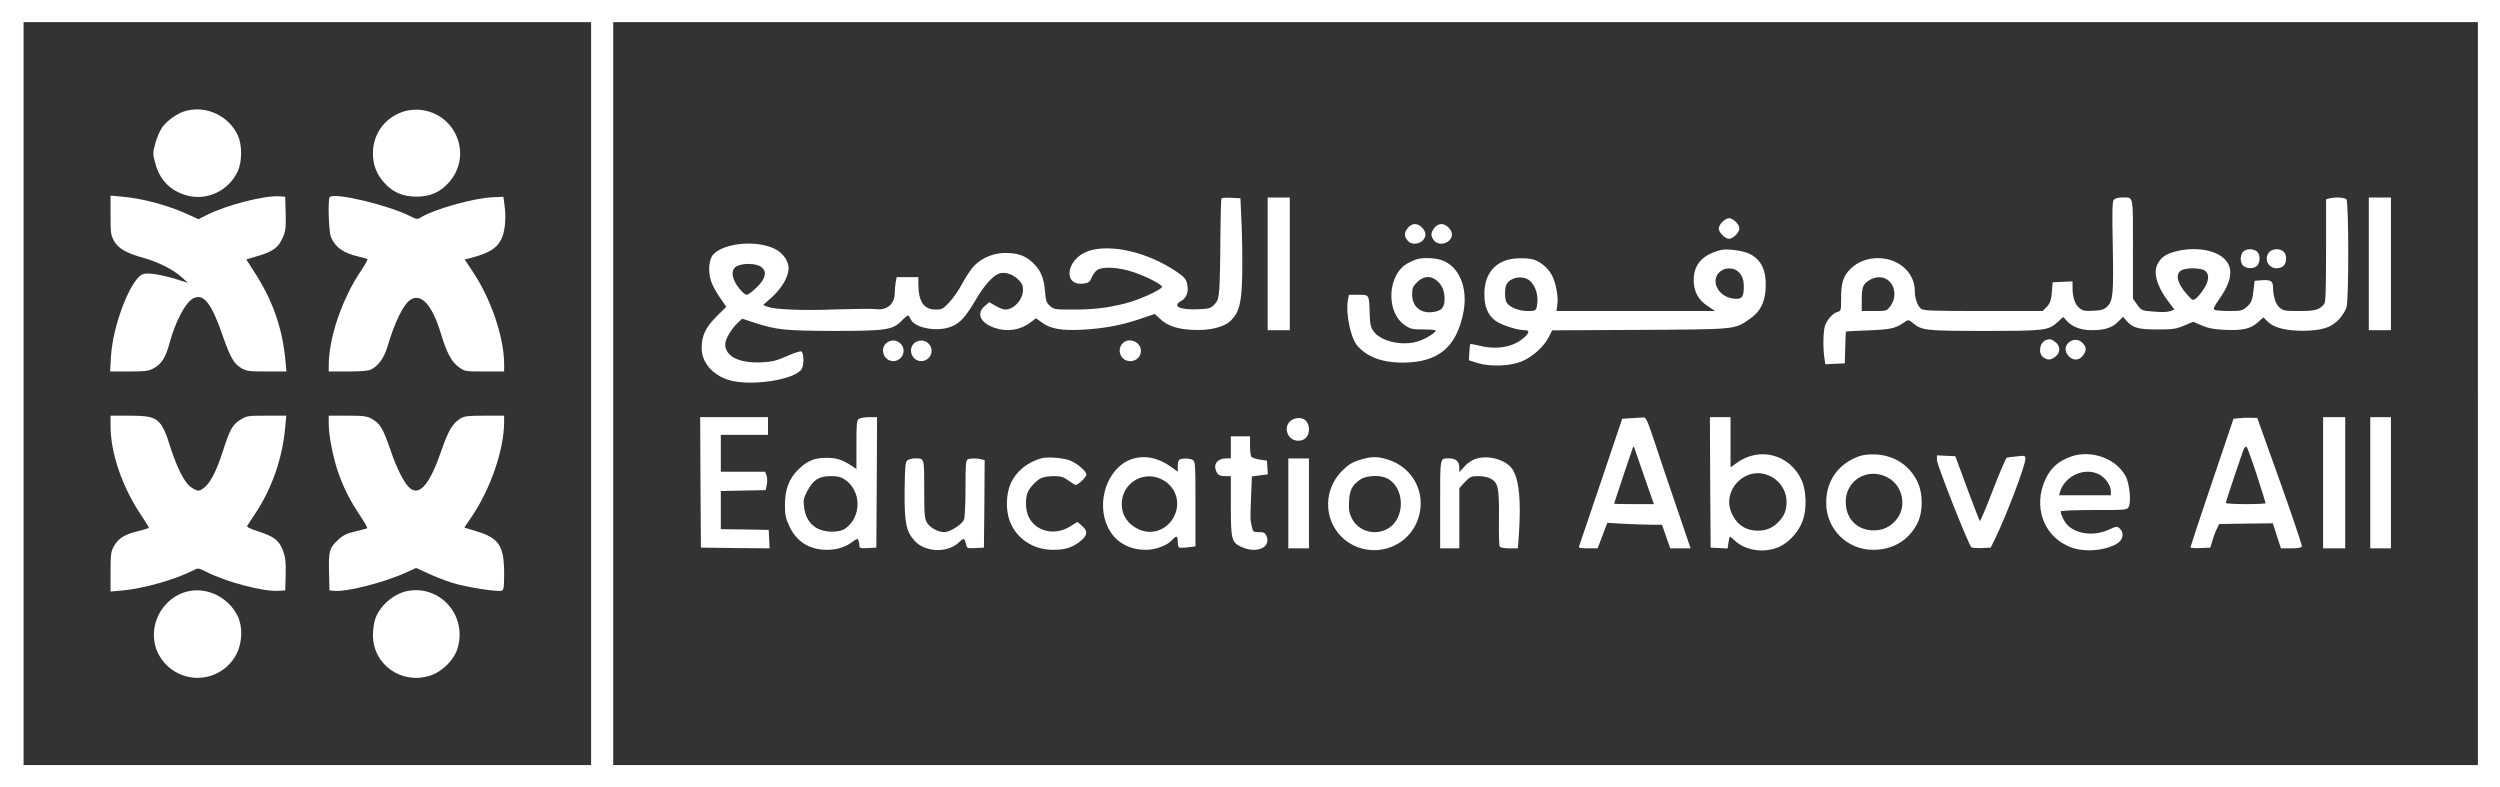 <?xml version="1.0" encoding="utf-8"?>
<!-- Generator: Adobe Illustrator 27.6.1, SVG Export Plug-In . SVG Version: 6.00 Build 0)  -->
<svg version="1.1" id="Layer_1" xmlns="http://www.w3.org/2000/svg" xmlns:xlink="http://www.w3.org/1999/xlink" x="0px" y="0px"
	 viewBox="0 0 1696 534" style="enable-background:new 0 0 1696 534;" xml:space="preserve">
<rect x="0" y="0" width="1696" height="534" fill="#333333" stroke="none"/>
<style type="text/css">
	.st0{fill:#FFFFFF;}
</style>
<g transform="translate(0,712) scale(0.1,-0.1)">
	<path class="st0" d="M0,4450V1780h8480h8480v2670v2670H8480H0V4450z M4010,4450V1930H2085H160v2520v2520h1925h1925V4450z
		 M16810,4450V1930h-6325H4160v2520v2520h6325h6325V4450z"/>
	<path class="st0" d="M1265,6369c-58-14-132-66-166-115c-16-24-37-73-46-109c-17-62-17-69,0-131c29-113,101-187,211-219
		c138-40,288,30,349,164c30,64,30,178,1,242C1553,6332,1405,6404,1265,6369z"/>
	<path class="st0" d="M2750,6367c-134-38-220-150-220-287c0-78,24-141,76-199c59-66,127-95,219-95s160,29,219,95
		c165,183,51,470-195,494C2819,6378,2775,6374,2750,6367z"/>
	<path class="st0" d="M750,5660c0-125,2-136,25-177c31-51,82-80,200-113c97-27,201-79,258-131l42-38l-77,24c-99,31-189,46-225,36
		c-81-21-207-340-220-558l-6-103h129c115,0,133,3,169,23c53,30,78,71,105,169c40,148,108,276,161,304c70,36,125-34,200-254
		c51-146,76-191,127-220c36-20,54-22,172-22h133l-7,77c-20,217-87,409-212,600l-53,83l84,25c100,31,135,57,164,125
		c19,43,21,66,19,163l-3,112l-39,3c-97,8-360-59-492-126l-58-29l-72,33c-136,62-303,107-447,120l-77,7V5660z"/>
	<path class="st0" d="M2237,5783c-14-14-7-233,8-271c30-70,83-108,185-132c30-7,58-15,62-17c5-2-15-38-43-80
		c-129-190-219-456-219-644v-39h130c95,0,139,4,159,14c50,26,89,82,111,159c46,157,105,279,152,312c73,51,151-34,208-225
		c39-130,73-195,121-229c42-31,42-31,176-31h133v49c0,181-89,444-214,630l-54,81l42,10c122,32,178,66,207,128c25,51,34,142,22,227
		l-8,60l-70-3c-131-5-403-82-492-138c-21-13-28-12-71,10C2633,5729,2269,5816,2237,5783z"/>
	<path class="st0" d="M750,4231c0-183,78-412,205-602c30-45,55-85,55-89c0-3-34-14-75-24c-89-21-132-48-162-101c-20-36-23-54-23-174
		v-134l78,7c146,13,357,73,482,136c34,18,35,18,91-10c138-70,388-135,489-128l45,3l3,106c2,89-1,116-18,163c-27,70-58,95-168,131
		c-56,18-80,30-75,38c5,7,29,44,54,82c115,174,185,375,204,588l7,77h-134c-130,0-135-1-179-29c-52-32-70-65-118-215
		c-41-127-81-206-121-240c-38-31-45-32-87-6c-52,31-105,138-163,325c-12,39-33,85-47,104c-39,51-75,61-218,61H750V4231z"/>
	<path class="st0" d="M2230,4246c0-77,27-218,60-318c37-109,82-201,153-306c30-45,52-84,48-86c-3-2-39-11-80-21c-59-14-84-26-117-57
		c-59-55-65-75-62-218l3-125l29-3c84-10,344,56,495,126l64,29l81-37c45-21,118-49,164-64c92-29,308-63,335-53c15,5,17,22,17,115
		c0,188-34,241-185,287l-85,26l49,72c129,190,221,458,221,645v42h-132c-113,0-138-3-164-19c-53-32-84-85-129-216
		c-78-228-148-312-214-257c-38,32-89,131-132,259c-50,145-70,179-124,210c-36,20-54,23-167,23h-128V4246z"/>
	<path class="st0" d="M1283,3110c-188-38-294-251-210-423c34-68,91-120,164-147c143-53,303,11,370,148c37,76,40,183,5,253
		C1552,3064,1412,3136,1283,3110z"/>
	<path class="st0" d="M2761,3110c-93-20-185-100-215-188c-9-25-16-75-16-111c0-199,192-336,386-275c84,26,166,108,189,189
		C3170,2947,2983,3155,2761,3110z"/>
	<path class="st0" d="M8287,5774c-4-4-7-125-8-268c0-144-4-298-7-343c-6-72-11-86-35-110c-24-25-36-28-105-31c-130-6-184,21-117,58
		c36,20,51,64,38,116c-7,32-20,46-73,82c-193,131-445,190-596,139c-153-52-178-244-28-220c31,5,39,12,51,43c9,21,27,44,41,51
		c40,22,146,15,238-16c86-28,194-83,197-100c3-18-160-92-251-114c-127-31-211-41-354-41c-119,0-129,1-154,24c-25,21-29,33-35,103
		c-8,93-31,144-87,195c-50,45-100,62-182,62c-79,0-159-33-212-88c-19-19-55-73-79-118c-24-46-65-104-90-130c-41-44-49-48-92-48
		c-80,0-116,53-117,173v47h-74h-73l-7-37c-3-21-6-53-6-71c0-74-54-120-128-109c-20,3-140,2-266-2c-235-9-418-1-470,18l-29,12l61,54
		c67,62,112,139,112,195c0,47-34,98-85,127c-118,66-349,49-426-33c-30-32-37-114-15-182c9-27,36-77,60-111l43-62l-67-67
		c-74-74-100-130-100-214c0-94,71-179,178-214c147-49,461-1,502,75c16,30,13,111-4,117c-8,3-52-11-97-32c-69-30-97-38-169-42
		c-152-8-250,39-250,122c0,35,40,104,87,148l28,26l85-28c148-48,210-54,535-55c355,0,399,7,459,66c21,22,42,39,46,39s12-12,18-26
		c29-62,188-89,282-47c57,25,93,66,163,185c55,94,115,160,157,173c37,12,88-4,125-39c28-27,35-41,35-71c0-67-61-135-121-135
		c-12,0-41,11-65,25l-43,25l-30-26c-60-50-31-115,66-148c87-30,175-16,246,38l35,27l42-30c58-42,131-55,270-48c152,9,262,29,390,72
		l104,35l31-29c51-50,118-74,226-79c118-6,217,19,262,66c55,57,70,120,74,302c2,91,0,246-4,345l-8,180l-60,3
		C8321,5780,8291,5778,8287,5774z M5164,5309c29-23,33-47,11-88c-16-32-92-101-110-101c-16,0-59,48-79,87c-25,50-21,90,12,107
		C5040,5337,5132,5334,5164,5309z"/>
	<path class="st0" d="M8600,5330v-450h75h75v450v450h-75h-75V5330z"/>
	<path class="st0" d="M14340,5765c-10-13-12-78-7-308c6-328,2-376-36-415c-23-22-38-27-94-30c-58-3-72-1-95,17c-31,24-48,75-48,139
		v43l-67-3l-68-3l-3-40c-4-76-13-103-39-129l-26-26h-401c-344,0-405,2-423,15c-24,17-43,71-43,120c0,58-22,110-64,151
		c-96,97-276,97-372,0c-50-50-64-93-64-203c0-79-1-83-24-89c-31-8-70-51-85-93c-12-37-15-142-5-215l7-47l66,3l66,3l3,108
		c1,59,4,108,5,108c1,1,72,5,157,8c158,7,181,13,251,63c14,9,23,7,48-15c59-49,87-52,486-52c410,0,430,3,494,60l38,35l24-27
		c38-41,96-63,169-63c88,0,138,16,179,57l34,34l21-25c43-50,81-61,211-61c107,0,127,3,182,26l61,26l59-25c45-19,81-26,158-30
		c120-5,173,7,223,52l37,33l28-28c40-41,123-63,237-63c131,1,195,21,248,78c22,24,45,61,51,82c16,57,15,716-1,732
		c-13,13-78,16-115,6l-23-6v-347c0-263-3-351-12-363c-33-40-60-48-170-48c-96,0-109,2-133,23c-27,23-44,76-45,139c0,43-17,52-86,46
		l-39-3l-6-55c-8-77-16-96-50-125c-28-23-39-25-117-25c-48,0-93,4-99,8c-10,6-1,25,32,72c88,125,99,215,32,277c-65,59-194,79-321,49
		c-69-17-105-40-129-87c-31-59-4-154,74-256l40-53l-28-11c-17-6-59-8-111-3c-83,6-84,7-113,47l-29,40v337c0,378,6,350-75,350
		C14369,5780,14348,5774,14340,5765z M14958,5284c32-22,29-70-9-127c-17-26-41-54-53-63c-20-14-23-13-57,26c-71,78-85,144-37,168
		C14837,5305,14932,5303,14958,5284z M12793,5229c63-32,78-124,31-186c-25-33-25-33-110-33h-84v76c0,86,8,107,53,134
		C12719,5242,12761,5245,12793,5229z"/>
	<path class="st0" d="M16070,5330v-450h75h75v450v450h-75h-75V5330z"/>
	<path class="st0" d="M11685,5615c-14-13-25-33-25-45c0-27,43-70,70-70s70,43,70,70s-43,70-70,70C11719,5640,11698,5629,11685,5615z
		"/>
	<path class="st0" d="M9551,5574c-26-33-26-55-3-85c37-45,122-16,122,41c0,31-39,70-70,70C9581,5600,9564,5591,9551,5574z"/>
	<path class="st0" d="M9731,5574c-26-33-26-55-3-85c37-45,122-16,122,41c0,31-39,70-70,70C9761,5600,9744,5591,9731,5574z"/>
	<path class="st0" d="M11675,5424c-126-32-185-98-185-205c0-75,30-132,93-174l52-35h-538h-538l6,44c8,51-9,145-36,197
		c-25,50-80,96-131,110c-24,6-73,9-111,6c-137-9-217-98-217-241c0-87,23-142,74-181c38-29,149-65,198-65c35,0,35-14,1-47
		c-72-66-182-88-303-59c-35,8-65,14-66,13s-4-26-6-56l-3-55l60-19c88-27,229-21,307,15c72,33,143,99,174,160l24,47l592,3
		c657,4,643,2,744,71c73,49,106,110,112,206c7,125-28,200-111,240C11823,5420,11715,5434,11675,5424z M11786,5282
		c32-26,44-55,44-109c0-72-15-87-75-78c-113,16-159,145-70,193C11715,5305,11762,5302,11786,5282z M10375,5218c46-36,67-116,49-185
		c-6-20-13-23-61-23c-60,0-126,27-143,59c-13,25-13,97,0,121C10246,5239,10329,5254,10375,5218z"/>
	<path class="st0" d="M15217,5412c-22-25-21-75,1-95c25-22,75-21,95,1c22,25,21,75-1,95C15287,5435,15237,5434,15217,5412z"/>
	<path class="st0" d="M15395,5410c-39-43-9-110,50-110c18,0,39,8,48,18c22,25,21,75-1,95C15467,5436,15417,5434,15395,5410z"/>
	<path class="st0" d="M9610,5361c-14-5-39-15-55-24c-144-74-157-336-22-425c36-24,50-27,124-27c46,0,83-3,83-7c0-15-68-57-118-73
		c-107-35-254-2-304,68c-19,26-24,48-26,117c-4,135-2,130-77,130h-64l-7-36c-16-88,18-256,64-309c65-76,168-115,305-115
		c242,0,366,101,414,337c34,167-26,315-146,358C9735,5371,9653,5374,9610,5361z M9744,5219c38-30,56-71,56-127c0-59-20-81-79-89
		c-84-11-141,37-141,119c0,43,4,54,34,84C9655,5247,9703,5252,9744,5219z"/>
	<path class="st0" d="M13880,4813c-44-16-55-91-18-117c30-21,50-20,82,5c17,13,26,30,26,49s-9,36-26,49
		C13917,4820,13907,4823,13880,4813z"/>
	<path class="st0" d="M14050,4807c-38-19-49-61-23-95c29-39,74-42,102-6c26,33,27,55,4,82C14109,4815,14080,4822,14050,4807z"/>
	<path class="st0" d="M6010,4790c-43-43-11-120,50-120c38,0,70,32,70,70s-32,70-70,70C6043,4810,6021,4801,6010,4790z"/>
	<path class="st0" d="M6200,4790c-43-43-11-120,50-120c38,0,70,32,70,70s-32,70-70,70C6233,4810,6211,4801,6200,4790z"/>
	<path class="st0" d="M7615,4790c-42-46-10-120,52-120c42,0,73,30,73,70C7740,4802,7656,4835,7615,4790z"/>
	<path class="st0" d="M4752,3848l3-443l233-3l233-2l-3,62l-3,63l-162,3l-163,2v130v129l152,3l152,3l8,37c4,21,3,49-2,63l-10,25h-150
		h-150v125v125h160h160v60v60h-230h-230L4752,3848z"/>
	<path class="st0" d="M5828,4279c-16-9-18-28-18-175v-166l-32,22c-65,42-102,54-173,54c-81,0-131-21-191-81c-61-60-88-133-89-233
		c0-73,4-94,29-148c49-107,137-162,257-162c66,0,126,19,173,55c29,22,34,23,40,9c3-8,6-24,6-35c0-18,6-20,58-17l57,3l3,443l2,442
		h-52C5869,4290,5837,4285,5828,4279z M5731,3867c113-76,116-249,6-331c-44-33-150-30-204,6c-46,30-72,77-79,146c-5,39-1,56,23,102
		c40,75,79,100,158,100C5683,3890,5705,3885,5731,3867z"/>
	<path class="st0" d="M8774,4276c-76-33-49-146,34-146c44,0,72,30,72,78C8880,4269,8831,4300,8774,4276z"/>
	<path class="st0" d="M11065,4283l-60-4l-144-427c-80-235-146-433-149-439c-3-10,13-13,61-13h65l33,86l33,87l125-7c69-3,153-6,186-6
		h60l28-80l28-80h69h69l-98,288c-54,158-122,358-150,445c-47,141-55,157-74,155C11135,4287,11098,4285,11065,4283z M11156,3883
		l64-183h-135c-74,0-135,1-135,3c0,4,119,359,126,377c6,13,7,13,12,0C11091,4072,11122,3983,11156,3883z"/>
	<path class="st0" d="M11602,3848l3-443l57-3l58-3l6,41c4,22,8,40,10,40s16-12,31-26c74-70,200-88,300-45c69,30,134,101,162,177
		c29,76,26,203-6,275c-79,176-286,232-442,118l-41-29v170v170h-70h-70L11602,3848z M11998,3895c74-31,122-102,122-179
		c0-58-14-93-53-135c-40-42-84-61-141-61c-82,0-142,39-177,115C11676,3792,11838,3961,11998,3895z"/>
	<path class="st0" d="M15189,4283l-37-4l-146-432c-81-238-146-436-146-440s30-7,68-5l67,3l13,45c7,25,20,61,30,80l17,35l182,3l182,2
		l27-85l28-85h68c46,0,70,4,74,13c2,7-65,206-149,442l-154,430l-44,1C15245,4287,15209,4285,15189,4283z M15309,3901
		c34-104,61-192,61-195s-61-6-135-6s-135,4-135,8c0,11,117,359,125,372c3,5,10,10,15,10C15244,4090,15275,4005,15309,3901z"/>
	<path class="st0" d="M15760,3845v-445h75h75v445v445h-75h-75V3845z"/>
	<path class="st0" d="M16080,3845v-445h70h70v445v445h-70h-70V3845z"/>
	<path class="st0" d="M8350,4085v-75h-35c-47,0-79-32-70-68c10-41,24-52,66-52h39v-200c0-231,5-250,73-281c104-47,204-1,168,77
		c-9,20-18,24-51,24c-35,0-40,3-45,28c-4,15-8,36-10,47c-3,11-2,84,2,162l6,141l54,7l54,7l-3,46l-3,47l-49,7c-27,4-53,13-57,20
		c-5,7-9,41-9,76v62h-65h-65V4085z"/>
	<path class="st0" d="M12610,4024c-140-51-222-167-221-316c0-177,142-318,318-318c136,0,245,66,303,185c36,74,36,198-1,275
		c-54,113-156,180-283,187C12678,4039,12641,4035,12610,4024z M12814,3876c91-53,120-182,61-268c-43-61-104-90-177-86
		c-101,7-169,75-176,177C12510,3860,12673,3959,12814,3876z"/>
	<path class="st0" d="M14048,4022c-83-30-132-73-168-146c-94-191-15-404,175-471c98-35,251-17,319,36c31,25,34,68,7,93
		c-19,17-22,17-77-8c-99-45-221-30-281,35c-21,23-43,69-43,90c0,5,92,9,225,9c220,0,225,0,236,22c18,33,6,155-19,204
		C14359,4009,14186,4072,14048,4022z M14240,3902c42-21,80-75,80-113v-29h-176h-175l6,23C14008,3892,14141,3952,14240,3902z"/>
	<path class="st0" d="M13140,4000c0-34,216-580,234-593c6-4,38-6,71-5l60,3l27,55c75,151,208,501,208,546c0,24-2,24-57,18
		c-32-3-63-7-69-9s-48-100-94-219c-45-119-86-214-89-211c-3,4-42,104-86,223l-80,217l-63,3l-62,3V4000z"/>
	<path class="st0" d="M7065,4011c-95-26-171-88-208-170c-32-71-35-181-7-256c45-119,159-195,293-195c81,0,127,14,179,53
		c56,42,61,74,18,110l-31,26l-52-32c-101-62-227-34-277,63c-22,43-27,121-9,167c13,34,55,80,91,99c15,8,54,14,86,14
		c50,0,66-5,100-30c23-16,45-30,48-30c18,0,74,53,74,70c0,26-72,84-122,100C7193,4016,7104,4021,7065,4011z"/>
	<path class="st0" d="M7674,4004c-161-57-241-291-158-461c47-98,140-153,258-153c67,0,146,30,180,69c27,30,36,26,36-13
		c0-19,4-37,9-40c4-3,31-3,60,1l51,6v288c0,275-1,289-19,299c-22,11-61,13-85,4c-11-4-16-19-16-45v-39l-50,36
		C7854,4017,7760,4034,7674,4004z M7875,3871c111-50,145-182,74-281c-53-73-144-98-224-61c-74,34-115,95-115,172
		C7610,3839,7750,3928,7875,3871z"/>
	<path class="st0" d="M9221,3999c-50-16-75-32-116-73c-143-143-122-376,43-486c161-106,380-45,460,129c82,179-9,379-198,435
		C9341,4025,9300,4024,9221,3999z M9410,3875c123-63,125-274,4-342c-88-50-201-16-244,72c-18,37-21,59-18,115c4,77,21,109,78,148
		C9270,3895,9364,3899,9410,3875z"/>
	<path class="st0" d="M10005,4005c-22-8-55-31-72-52l-33-36v31c0,40-23,62-65,62c-69,0-65,19-65-311v-299h65h65v205v204l38,41
		c36,37,43,40,91,40c29,0,66-7,82-16c52-27,60-63,58-268c-2-100,1-187,5-194s31-12,65-12h58l7,92c15,225,3,365-40,439
		C10223,4001,10094,4038,10005,4005z"/>
	<path class="st0" d="M6157,3998c-15-11-18-37-20-203c-2-219,9-279,68-344c71-79,225-84,301-10c33,32,37,31,48-14c6-27,8-28,64-25
		l57,3l3,296l2,297l-22,6c-30,8-72,8-92,0c-14-5-16-32-16-194c0-104-4-200-10-214c-12-33-95-86-133-86c-43,0-97,29-118,64
		c-17,28-19,53-19,227c0,217,2,209-64,209C6188,4010,6166,4004,6157,3998z"/>
	<path class="st0" d="M8740,3705v-305h70h70v305v305h-70h-70V3705z"/>
</g>
</svg>
